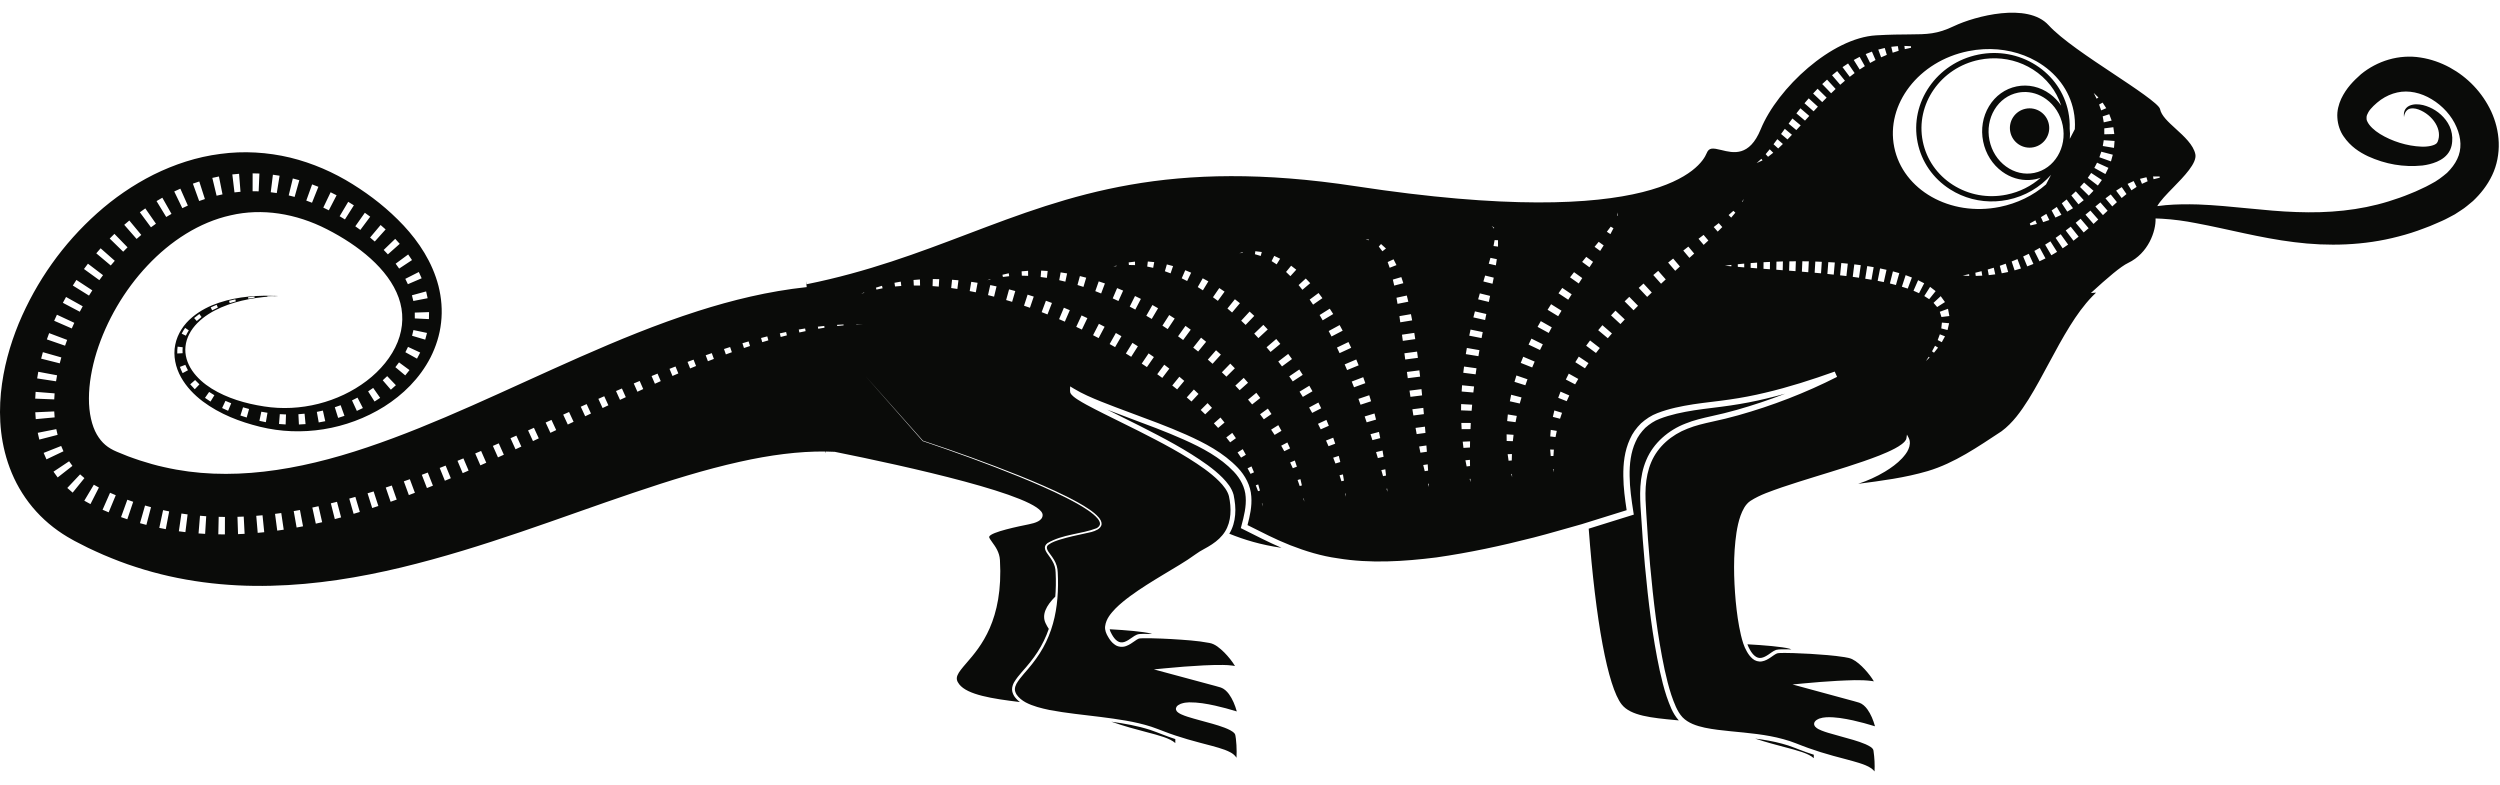<?xml version="1.0" encoding="UTF-8"?>
<!DOCTYPE svg PUBLIC "-//W3C//DTD SVG 1.1//EN" "http://www.w3.org/Graphics/SVG/1.1/DTD/svg11.dtd">
<svg version="1.1" xmlns="http://www.w3.org/2000/svg" xmlns:xlink="http://www.w3.org/1999/xlink" x="0" y="0" width="656" height="206" viewBox="0, 0, 656, 206">
  <g id="Layer_1">
    <path d="M566.712,46.631 L566.702,46.484 L566.691,46.312 C566.122,46.295 565.545,46.295 564.962,46.301 L565.025,46.667 L565.087,47.024 C565.622,46.903 566.163,46.775 566.712,46.631 M563.535,47.568 L563.386,47.045 L563.23,46.507 L561.528,46.926 L562.053,48.242 L563.535,47.568 z M560.645,49.047 L559.868,47.512 L558.276,48.255 L558.786,49.102 L559.29,49.938 L560.645,49.047 z M557.991,50.921 L557.367,50.012 L556.741,49.097 C556.245,49.397 555.76,49.715 555.271,50.03 L556.682,51.902 L556.723,51.958 C556.801,51.895 556.878,51.831 556.958,51.767 C557.302,51.489 557.65,51.212 557.991,50.921 M555.48,53.04 L555.163,52.646 L554.671,52.034 L553.855,51.023 L552.476,52.05 L553.37,53.108 L553.619,53.403 L554.261,54.164 L555.48,53.04 z M553.04,55.302 L552.09,54.206 L552.056,54.169 L551.136,53.109 L549.824,54.187 L550.817,55.317 L551.812,56.447 L553.04,55.302 z M550.582,57.602 L549.552,56.432 L548.915,55.707 L548.521,55.262 L547.225,56.327 L548.28,57.542 L549.339,58.76 L550.582,57.602 z M548.059,59.886 L547.001,58.643 L545.946,57.402 L544.66,58.456 L545.708,59.727 L546.756,60.999 L548.059,59.886 z M545.431,62.095 L544.396,60.788 L543.361,59.484 L542.047,60.48 L543.061,61.821 L544.076,63.165 L545.431,62.095 z M542.675,64.181 L541.698,62.82 L540.73,61.467 L539.394,62.419 L541.238,65.157 L542.675,64.181 z M539.774,66.092 L538.03,63.329 L536.642,64.196 L537.454,65.582 L538.277,66.983 L539.774,66.092 z M536.736,67.8 L535.986,66.416 L535.239,65.04 L533.813,65.842 L535.166,68.558 L536.736,67.8 z M533.569,69.259 L532.958,67.917 L532.355,66.595 L530.877,67.302 L531.407,68.588 L531.948,69.898 L533.569,69.259 z M530.296,70.452 L529.836,69.21 L529.38,67.984 L527.854,68.612 L528.239,69.774 L528.628,70.944 L530.296,70.452 z M534.274,58.284 L534.087,57.819 L532.613,58.643 L532.704,58.891 L532.8,59.152 L534.472,58.768 L534.274,58.284 z M537.35,56.917 L536.959,56.117 C536.48,56.391 536.012,56.689 535.539,56.983 L535.824,57.627 L536.12,58.29 C536.663,58.11 537.211,57.933 537.749,57.732 L537.35,56.917 z M536.881,48.395 L538.192,45.88 C535.343,49.115 531.412,51.502 526.804,52.434 C525.776,52.641 524.742,52.773 523.714,52.826 C519.469,53.049 515.295,51.971 511.706,49.686 C507.238,46.842 504.208,42.471 503.18,37.377 C501.057,26.872 508.201,16.532 519.104,14.328 C524.38,13.261 529.744,14.239 534.202,17.077 C538.672,19.92 541.7,24.292 542.729,29.385 C543.024,30.843 543.134,32.297 543.086,33.727 C543.19,34.643 543.197,35.549 543.114,36.433 L544.437,33.894 C544.536,32.3 544.435,30.696 544.113,29.105 C543.016,23.667 539.547,19.04 534.351,16.077 C530.24,13.734 525.44,12.65 520.517,12.908 C519.167,12.978 517.808,13.15 516.451,13.425 C503.476,16.047 494.77,27.348 497.047,38.617 C499.323,49.884 511.741,56.912 524.71,54.299 C529.342,53.364 533.53,51.312 536.881,48.395 M526.944,71.374 L526.622,70.269 L526.307,69.193 L524.748,69.746 L524.997,70.717 L525.253,71.712 L526.944,71.374 z M523.556,71.993 L523.36,71.118 L523.17,70.249 L521.571,70.722 L521.709,71.446 L521.85,72.198 L523.556,71.993 z M520.144,72.334 L520.05,71.735 L519.959,71.157 L518.33,71.565 L518.381,71.972 L518.435,72.4 L520.144,72.334 z M516.729,72.394 L516.707,72.153 L516.686,71.943 L515.028,72.309 L516.729,72.394 z M511.513,82.927 L511.155,81.027 L510.075,81.419 L509.006,81.811 L509.435,83.182 L510.467,83.055 L511.513,82.927 z M511.447,84.811 L510.493,84.731 L509.556,84.652 L509.392,86.178 L510.212,86.386 L511.04,86.598 L511.447,84.811 z M510.367,88.256 L509.686,87.983 L509.015,87.716 L508.452,89.233 L508.982,89.509 L509.523,89.79 L510.367,88.256 z M508.549,91.221 L508.15,90.972 L507.756,90.725 L506.962,92.184 L507.217,92.365 L507.479,92.553 L508.549,91.221 z M506.325,93.806 L506.21,93.715 L506.095,93.624 L505.378,94.732 L506.325,93.806 z M507.358,79.468 L508.31,80.57 L509.981,79.502 L510.36,79.261 L509.24,77.711 L508.299,78.589 L507.358,79.468 z M507.912,76.391 L506.459,75.272 L504.931,77.679 L506.214,78.508 L507.062,77.453 L507.912,76.391 z M504.909,74.333 L503.312,73.523 L502.707,74.908 L502.102,76.29 L503.553,76.938 L504.231,75.637 L504.909,74.333 z M501.683,72.818 L500.04,72.201 L499.053,75.235 L500.594,75.727 L501.136,74.276 L501.683,72.818 z M498.377,71.669 L496.703,71.207 L495.909,74.38 L497.491,74.787 L497.935,73.23 L498.377,71.669 z M495.1,14.397 L494.829,13.499 L494.555,12.589 L492.859,13.008 L493.23,14.026 L493.603,15.04 L495.1,14.397 z M495.023,70.797 L493.339,70.43 L492.695,73.695 L494.31,74.017 L494.667,72.41 L495.023,70.797 z M496.269,12.28 L496.454,13.067 L496.636,13.831 L498.207,13.327 L498.104,12.731 L497.994,12.103 L496.269,12.28 z M499.719,12.051 L499.769,12.493 L499.816,12.9 L501.459,12.54 L501.448,12.351 L501.438,12.13 C500.867,12.087 500.296,12.078 499.719,12.051 M541.015,53.344 L542.452,55.531 L543.955,54.631 L542.283,52.331 L541.015,53.344 z M521.92,27.874 C523.583,25.128 526.162,23.28 529.183,22.67 C532.204,22.056 535.301,22.761 537.898,24.646 C539.06,25.49 540.047,26.532 540.854,27.711 C539.596,23.828 537.023,20.514 533.46,18.245 C530.115,16.118 526.224,15.115 522.266,15.322 C521.305,15.372 520.342,15.494 519.378,15.689 C509.224,17.742 502.568,27.348 504.538,37.102 C505.494,41.823 508.302,45.877 512.45,48.517 C516.604,51.161 521.603,52.075 526.53,51.074 C529.987,50.375 533.039,48.799 535.483,46.64 C535.036,46.795 534.579,46.931 534.105,47.027 C533.582,47.134 533.054,47.201 532.528,47.228 C530.023,47.36 527.538,46.608 525.39,45.05 C522.814,43.179 521.036,40.365 520.381,37.124 C519.727,33.885 520.273,30.599 521.92,27.874 M540.305,55.327 L539.694,54.302 C539.238,54.596 538.793,54.912 538.346,55.227 L538.844,56.151 L539.349,57.086 C539.873,56.85 540.401,56.615 540.918,56.358 L540.305,55.327 z M541.257,32.906 C540.687,30.081 539.143,27.632 536.908,26.009 C535.077,24.681 532.965,24.042 530.843,24.153 C530.4,24.176 529.959,24.23 529.517,24.32 C526.963,24.835 524.776,26.409 523.362,28.747 C521.935,31.108 521.462,33.965 522.031,36.79 C522.604,39.616 524.147,42.064 526.38,43.687 C528.592,45.293 531.214,45.891 533.771,45.377 C539.072,44.305 542.429,38.71 541.257,32.906 M544.69,50.209 L543.519,51.299 L544.454,52.456 L545.391,53.617 L546.777,52.524 L545.731,51.364 L544.69,50.209 z M545.8,49.069 L546.945,50.203 L548.1,51.343 L549.328,50.056 L546.858,47.898 L545.8,49.069 z M547.833,46.669 L549.146,47.672 L550.477,48.687 L551.537,47.232 L550.12,46.301 L548.722,45.38 L547.833,46.669 z M549.392,24.386 L550.152,25.9 L550.382,25.746 L550.625,25.581 L549.392,24.387 L549.392,24.386 z M550.806,27.429 L551.345,28.97 L552.007,28.68 L552.674,28.388 L551.726,26.921 L551.256,27.18 L550.806,27.429 z M553.473,29.967 L552.604,30.253 L551.75,30.535 L552.024,32.106 L554.097,31.639 L553.473,29.967 z M554.541,33.381 L553.351,33.53 L552.161,33.678 L552.165,35.241 L553.468,35.207 L554.788,35.172 L554.541,33.381 z M554.714,38.801 L554.86,36.988 L553.432,36.886 L552.021,36.787 L551.772,38.313 L553.24,38.557 L554.714,38.801 z M551.76,43.365 L550.268,42.685 L549.548,44.06 L550.995,44.863 L552.454,45.674 L553.251,44.045 L551.76,43.365 z M553.917,42.352 C554.094,41.771 554.239,41.179 554.398,40.596 L552.881,40.199 L551.383,39.806 C551.211,40.293 551.025,40.772 550.872,41.261 L552.386,41.804 L553.917,42.352 z M492.142,15.749 L491.192,13.543 L489.563,14.187 L490.145,15.359 L490.717,16.518 L492.142,15.749 z M491.65,70.101 L489.959,69.819 L489.697,71.478 L489.438,73.134 L491.07,73.405 L491.36,71.755 L491.65,70.101 z M489.335,17.357 L488.657,16.145 L487.97,14.914 L486.428,15.745 L487.208,17 L487.979,18.238 L489.335,17.357 z M488.262,69.581 L486.566,69.37 L486.36,71.007 L486.157,72.645 L487.8,72.876 L488.262,69.581 z M485.374,20.163 L486.656,19.172 L485.8,17.92 L484.931,16.651 L483.477,17.617 L484.431,18.898 L485.374,20.163 z M484.862,69.182 L483.157,69.016 L482.997,70.632 L482.836,72.245 L484.497,72.434 L484.68,70.809 L484.862,69.182 z M482.874,22.244 L484.111,21.186 L483.1,19.927 L482.077,18.655 L480.728,19.751 L481.805,21.003 L482.874,22.244 z M481.666,23.343 L480.546,22.119 L479.418,20.889 L478.146,22.059 L480.488,24.48 L481.666,23.343 z M481.453,68.878 L479.747,68.78 L479.505,71.884 L481.172,72.064 L481.313,70.473 L481.453,68.878 z M479.311,25.623 L478.122,24.455 L476.935,23.286 L475.757,24.536 L478.152,26.795 L479.311,25.623 z M478.042,68.697 L476.34,68.63 L476.251,70.1 L476.163,71.568 L477.835,71.718 L477.939,70.208 L478.042,68.697 z M475.889,29.207 C476.276,28.813 476.641,28.399 477.016,27.995 L475.813,26.901 L474.61,25.806 C474.236,26.236 473.854,26.657 473.495,27.098 L474.692,28.154 L475.889,29.207 z M474.756,30.42 L473.593,29.421 L472.426,28.418 L471.37,29.752 L473.629,31.654 L474.756,30.42 z M474.637,68.578 L472.937,68.56 L472.875,69.924 L472.815,71.289 L474.489,71.433 L474.564,70.005 L474.637,68.578 z M472.505,32.898 L470.332,31.09 L469.332,32.451 L470.345,33.289 L471.356,34.128 L472.505,32.898 z M471.235,68.561 L469.536,68.573 L469.498,69.798 L469.462,71.023 L471.14,71.15 L471.187,69.856 L471.235,68.561 z M469.035,36.585 C469.436,36.186 469.817,35.772 470.205,35.362 L469.271,34.583 L468.335,33.806 C468.003,34.255 467.668,34.699 467.349,35.16 L468.19,35.872 L469.035,36.585 z M467.839,68.596 L466.142,68.656 L466.102,70.775 L467.781,70.907 L467.811,69.751 L467.839,68.596 z M465.983,38.401 L466.427,38.807 L466.597,38.96 L467.807,37.804 L467.832,37.781 L467.102,37.145 L466.371,36.511 L465.373,37.846 L465.983,38.401 z M465.298,40.082 L465.03,39.821 L464.829,39.622 L464.367,39.168 L463.309,40.45 L463.62,40.793 L463.651,40.825 L463.938,41.141 C464.397,40.801 464.843,40.439 465.298,40.082 M464.446,68.726 L462.755,68.805 L462.747,69.67 L462.74,70.536 L464.421,70.65 L464.434,69.689 L464.446,68.726 z M462.491,42.076 L462.332,41.867 L462.291,41.813 L462.183,41.671 L460.937,42.799 L460.935,42.799 L462.491,42.076 z M461.061,68.912 L459.371,69.034 L459.371,69.66 L459.373,70.284 L461.058,70.41 L461.059,69.661 L461.061,68.912 z M457.688,70.16 L457.682,69.171 L455.994,69.333 L456.002,70.022 L457.688,70.16 z M455.359,55.806 L454.838,55.321 L453.587,56.425 L454.259,57.109 L455.359,55.806 z M454.314,69.879 L454.312,69.698 L454.309,69.517 L452.625,69.725 L454.314,69.879 z M451.927,59.581 L451,58.546 L449.68,59.576 L450.729,60.777 L451.927,59.581 z M457.125,52.889 L457.254,52.967 L457.585,52.192 L457.125,52.889 z M448.274,63.11 L447.023,61.633 L445.69,62.654 L447.041,64.257 L448.274,63.11 z M444.556,66.536 L443.021,64.707 L441.691,65.749 L443.304,67.664 L444.556,66.536 z M440.812,69.927 L439.036,67.845 L437.718,68.901 L439.575,71.059 L440.812,69.927 z M437.09,73.314 L435.115,71.071 L433.822,72.17 L435.859,74.453 L437.09,73.314 z M433.425,76.753 L431.257,74.402 L429.998,75.545 L432.215,77.907 L433.425,76.753 z M429.821,80.235 L427.521,77.886 L426.302,79.078 L428.644,81.416 L429.821,80.235 z M426.338,83.819 L423.902,81.51 L422.733,82.759 L425.204,85.036 L426.338,83.819 z M422.973,87.496 L420.731,85.557 L420.468,85.328 L420.25,85.589 L419.365,86.643 L421.89,88.752 L422.973,87.496 z M419.795,91.318 L417.23,89.334 L416.206,90.717 L418.785,92.625 L419.795,91.318 z M416.822,95.284 L414.275,93.574 L413.361,95.037 L415.892,96.644 L416.822,95.284 z M414.143,99.435 L411.649,98.04 L410.876,99.588 L413.313,100.856 L414.143,99.435 z M411.788,103.768 L409.485,102.76 L408.872,104.387 L411.1,105.267 L411.788,103.768 z M409.877,108.319 L407.862,107.703 L407.469,109.389 L409.352,109.877 L409.877,108.319 z M408.501,113.064 L406.919,112.802 L406.781,114.522 L408.169,114.684 L408.501,113.064 z M407.735,117.976 L406.77,117.96 L406.91,119.667 L407.625,119.643 L407.735,117.976 z M407.691,123.914 L407.64,123.071 L407.489,123.091 L407.691,123.914 z M406.389,87.365 L406.861,86.496 L407.189,85.894 L404.308,84.262 L403.456,85.768 L405.023,86.621 L406.389,87.365 z M404.837,90.343 L401.845,88.852 L401.098,90.42 L404.093,91.841 L404.837,90.343 z M402.695,94.88 L399.696,93.608 L399.046,95.226 L402.048,96.42 L402.695,94.88 z M400.813,99.523 L397.906,98.525 L397.4,100.198 L400.251,101.096 L400.813,99.523 z M399.244,104.279 L396.528,103.581 L396.187,105.296 L398.784,105.883 L399.244,104.279 z M398.007,109.135 L395.655,108.75 L395.48,110.489 L397.683,110.778 L398.007,109.135 z M397.159,114.093 L395.332,113.974 L395.353,115.714 L396.974,115.766 L397.159,114.093 z M396.78,125.201 L396.74,124.354 L396.563,124.38 L396.78,125.201 z M395.85,120.895 L396.685,120.834 L396.735,119.138 L395.609,119.179 L395.85,120.895 z M393.077,64.708 L393.076,63.036 L392.184,63.002 L391.899,64.558 L393.077,64.708 z M392.767,68.006 L391.094,67.658 L390.648,69.203 L392.517,69.63 L392.767,68.006 z M391.956,72.857 L389.7,72.301 L389.237,73.857 L391.637,74.453 L391.956,72.857 z M390.997,77.642 L388.307,76.979 L387.861,78.546 L390.67,79.228 L390.997,77.642 z M390.01,82.395 L387.019,81.703 L386.612,83.283 L389.695,83.973 L390.01,82.395 z M389.068,87.136 L385.872,86.477 L385.562,87.942 L385.533,88.079 L388.764,88.714 L388.957,87.71 L389.068,87.136 z M388.206,91.88 L384.903,91.302 L384.627,92.922 L387.939,93.463 L388.206,91.88 z M387.43,96.634 L384.165,96.181 L383.964,97.815 L387.205,98.223 L387.43,96.634 z M386.797,101.406 L383.645,101.096 L383.54,102.735 L386.606,102.994 L386.797,101.406 z M386.292,106.188 L383.401,106.032 L383.381,107.676 L386.159,107.786 L386.292,106.188 z M385.935,110.988 L383.455,110.97 L383.53,112.615 L385.861,112.594 L385.935,110.988 z M385.872,126.486 L385.838,125.637 L385.64,125.668 L385.872,126.486 z M384.844,122.39 L385.737,122.287 L385.713,120.663 L384.525,120.778 L384.844,122.39 z M384.009,117.53 L385.721,117.426 L385.742,115.813 L383.818,115.896 L384.009,117.53 z M391.412,59.308 C391.633,59.482 391.81,59.699 391.936,59.936 L392.098,59.821 C391.903,59.602 391.667,59.425 391.412,59.308 M406.087,81.286 L408.87,82.974 L409.743,81.534 L407.008,79.82 L406.087,81.286 z M408.948,76.959 L411.504,78.65 L412.41,77.222 L409.941,75.549 L408.948,76.959 z M411.977,72.775 L414.26,74.384 L415.183,72.965 L413.026,71.418 L411.977,72.775 z M415.154,68.726 L417.068,70.129 L418.011,68.708 L416.233,67.397 L415.154,68.726 z M418.414,64.764 L419.884,65.841 L420.807,64.395 L419.497,63.453 L418.414,64.764 z M421.637,60.813 L422.571,61.432 L423.373,59.897 L422.657,59.468 L421.637,60.813 z M424.339,56.564 L424.512,56.602 L424.499,55.749 L424.339,56.564 z M374.961,127.771 L374.922,126.924 L374.728,126.955 L374.961,127.771 z M373.849,123.633 L374.734,123.498 L374.634,121.844 L373.455,122.02 L373.849,123.633 z M372.718,118.784 L374.417,118.541 L374.289,116.895 L372.384,117.16 L372.718,118.784 z M371.735,113.91 L374.045,113.6 L373.903,111.956 L371.443,112.28 L371.735,113.91 z M370.869,109.022 L373.628,108.669 L373.478,107.028 L370.604,107.391 L370.869,109.022 z M370.103,104.13 L373.158,103.749 L372.999,102.111 L369.854,102.502 L370.103,104.13 z M369.397,99.233 L372.639,98.827 L372.447,97.184 L369.176,97.598 L369.397,99.233 z M368.728,94.333 L372.056,93.9 L371.838,92.259 L368.515,92.703 L368.728,94.333 z M368.099,89.444 L371.359,88.984 L371.347,88.906 L371.108,87.347 L367.879,87.822 L368.057,89.128 L368.099,89.444 z M367.432,84.573 L370.55,84.069 L370.232,82.433 L367.208,82.953 L367.432,84.573 z M366.708,79.729 L369.542,79.17 L369.147,77.547 L366.439,78.127 L366.708,79.729 z M365.841,74.937 L368.232,74.313 L367.711,72.711 L365.483,73.365 L365.841,74.937 z M364.652,70.262 L366.435,69.562 L365.667,68.039 L364.122,68.763 L364.652,70.262 z M364.051,129.057 L363.997,128.212 L363.826,128.241 L364.051,129.057 z M363.694,124.789 L363.512,123.145 L362.458,123.359 L362.912,124.939 L363.694,124.789 z M363.05,119.863 L362.785,118.225 L361.077,118.626 L361.548,120.199 L363.05,119.863 z M360.121,115.491 L362.173,114.964 L361.841,113.337 L359.618,113.932 L360.121,115.491 z M358.613,110.821 L361.076,110.105 L360.668,108.496 L358.088,109.275 L358.613,110.821 z M357.006,106.199 L359.774,105.292 L359.288,103.705 L356.454,104.667 L357.006,106.199 z M355.298,101.626 L358.258,100.543 L357.712,98.973 L354.695,100.12 L355.298,101.626 z M353.477,97.106 L356.511,95.862 L355.883,94.324 L352.842,95.62 L353.477,97.106 z M353.141,130.343 L353.069,129.498 L352.927,129.525 L353.141,130.343 z M352.656,126.122 L352.384,124.483 L351.489,124.71 L351.988,126.275 L352.656,126.122 z M351.697,121.236 L351.293,119.623 L349.834,120.098 L350.415,121.623 L351.697,121.236 z M348.603,117.084 L350.358,116.429 L349.834,114.849 L347.949,115.595 L348.603,117.084 z M346.558,112.661 L348.685,111.72 L348.047,110.18 L345.838,111.207 L346.558,112.661 z M344.316,108.345 L346.682,107.134 L345.952,105.622 L343.512,106.93 L344.316,108.345 z M342.23,131.628 L342.146,130.789 L342.024,130.812 L342.23,131.628 z M341.86,104.148 L344.393,102.668 L343.565,101.215 L341.003,102.773 L341.86,104.148 z M341.614,127.378 L341.235,125.724 L340.491,125.952 L341.04,127.532 L341.614,127.378 z M340.304,122.451 L339.759,120.836 L338.531,121.349 L339.233,122.86 L340.304,122.451 z M338.518,117.655 L337.806,116.102 L336.187,116.949 L336.995,118.398 L338.518,117.655 z M334.458,114.118 L336.259,113.052 L335.428,111.557 L333.541,112.737 L334.458,114.118 z M331.631,110.028 L333.637,108.641 L332.688,107.217 L330.636,108.705 L331.631,110.028 z M331.32,132.913 L331.224,132.08 L331.12,132.101 L331.32,132.913 z M330.608,128.734 L330.16,127.116 L329.519,127.341 L330.108,128.886 L330.608,128.734 z M329.045,123.935 L328.392,122.378 L327.365,122.891 L328.143,124.343 L329.045,123.935 z M326.913,119.338 L326.097,117.857 L324.734,118.72 L325.657,120.08 L326.913,119.338 z M324.303,114.985 L323.343,113.591 L321.774,114.784 L322.794,116.07 L324.303,114.985 z M321.316,110.878 L320.255,109.56 L318.524,111.084 L319.636,112.291 L321.316,110.878 z M318.178,95.458 L320.357,93.051 L319.647,92.412 L319.086,91.907 L316.935,94.365 L318.178,95.458 z M318.023,107.014 L316.869,105.778 L315.065,107.579 L316.242,108.723 L318.023,107.014 z M314.49,103.372 L313.269,102.203 L311.405,104.282 L312.645,105.358 L314.49,103.372 z M312.454,86.513 L311.069,85.51 L309.12,88.245 L310.458,89.218 L312.454,86.513 z M310.751,99.945 L309.462,98.852 L307.6,101.151 L308.883,102.176 L310.751,99.945 z M306.835,96.727 L305.498,95.696 L303.655,98.196 L304.985,99.161 L306.835,96.727 z M302.78,93.692 L302.603,93.569 L301.394,92.727 L300.743,93.696 L299.588,95.409 L300.953,96.324 L302.78,93.692 z M299.371,78.429 L297.828,77.674 L296.441,80.458 L297.905,81.238 L299.371,78.429 z M298.578,90.866 L297.15,89.965 L295.43,92.761 L296.828,93.625 L298.578,90.866 z M294.71,76.257 L293.131,75.596 L291.977,78.297 L293.479,78.989 L294.71,76.257 z M294.263,88.219 L292.803,87.376 L291.169,90.279 L292.6,91.087 L294.263,88.219 z M289.931,74.376 L288.308,73.835 L287.406,76.397 L288.939,77.006 L289.931,74.376 z M289.85,85.745 L288.354,84.967 L286.82,87.956 L288.276,88.717 L289.85,85.745 z M285.327,83.48 L283.8,82.765 L282.402,85.767 L283.884,86.478 L285.327,83.48 z M282.73,74.786 L284.296,75.284 L285.019,72.864 L283.366,72.442 L282.73,74.786 z M292.151,69.981 L292.976,69.823 L292.939,69.682 L292.151,69.981 z M296.161,68.855 L296.223,69.534 L297.838,69.566 L297.824,68.65 L296.161,68.855 z M300.79,82.855 L302.215,83.692 L303.878,80.886 L302.394,80.035 L300.79,82.855 z M301.031,69.944 L302.595,70.277 L302.865,68.774 L301.188,68.621 L301.031,69.944 z M305.023,85.444 L306.404,86.355 L308.239,83.587 L306.801,82.662 L305.023,85.444 z M305.662,71.175 L307.161,71.729 L307.813,69.819 L306.183,69.384 L305.662,71.175 z M310.082,73.028 L311.506,73.742 L312.559,71.554 L311.01,70.905 L310.082,73.028 z M313.099,91.212 L314.396,92.242 L316.487,89.684 L315.16,88.604 L313.099,91.212 z M314.289,75.326 L315.64,76.183 L317.072,73.828 L315.595,73.023 L314.289,75.326 z M318.281,77.995 L319.57,78.948 L321.329,76.528 L319.938,75.584 L318.281,77.995 z M322.829,95.416 L320.617,97.696 L321.814,98.837 L324.026,96.639 L322.829,95.416 z M322.079,80.952 L323.298,81.999 L325.354,79.56 L324.037,78.518 L322.079,80.952 z M325.238,66.422 L326.075,66.374 L326.053,66.203 L325.238,66.422 z M326.354,99.148 L324.148,101.188 L325.282,102.393 L327.481,100.433 L326.354,99.148 z M327.896,81.754 L325.688,84.151 L326.85,85.257 L329.12,82.89 L327.896,81.754 z M329.289,66.706 L330.814,67.161 L331.091,66.127 L329.4,65.922 L329.289,66.706 z M329.66,103.072 L327.484,104.866 L328.561,106.122 L330.698,104.432 L329.66,103.072 z M331.503,85.24 L329.107,87.543 L330.203,88.721 L332.659,86.449 L331.503,85.24 z M333.668,68.511 L334.992,69.371 L335.905,67.883 L334.357,67.141 L333.668,68.511 z M335.956,90.235 L334.887,88.947 L332.345,91.127 L332.687,91.529 L333.391,92.353 L335.956,90.235 z M337.46,71.357 L338.598,72.461 L340.141,70.768 L338.792,69.724 L337.46,71.357 z M339.02,94.21 L338.022,92.868 L335.417,94.864 L336.396,96.148 L339.02,94.21 z M338.293,98.762 L339.222,100.083 L341.838,98.362 L340.934,96.954 L338.293,98.762 z M340.751,74.805 L341.754,76.043 L343.802,74.306 L342.636,73.081 L340.751,74.805 z M345.985,76.885 L343.653,78.617 L344.557,79.941 L347.003,78.23 L345.985,76.885 z M348.928,80.994 L346.267,82.665 L347.071,84.055 L349.836,82.401 L348.928,80.994 z M351.521,85.297 L348.645,86.865 L349.392,88.295 L352.319,86.768 L351.521,85.297 z M353.002,90.15 L350.816,91.2 L351.503,92.665 L354.554,91.26 L353.998,90.082 L353.841,89.747 L353.002,90.15 z M358.324,62.866 L359.143,63.035 L359.174,62.839 L358.324,62.866 z M361.791,64.7 C362.108,65.124 362.422,65.537 362.742,65.935 L363.677,65.206 C363.249,64.8 362.813,64.409 362.381,64.03 L361.791,64.7 z M280.718,81.396 L279.164,80.742 L277.903,83.751 L279.411,84.404 L280.718,81.396 z M276.03,79.495 L274.447,78.914 L273.333,81.907 L274.862,82.507 L276.03,79.495 z M273.069,72.69 L274.703,72.911 L274.908,71.104 L273.199,71.007 L273.069,72.69 z M271.254,77.827 L269.646,77.316 L268.704,80.216 L270.255,80.757 L271.254,77.827 z M268.127,72.336 L269.776,72.384 L269.771,71.061 L268.072,71.197 L268.127,72.336 z M277.944,73.523 L279.549,73.907 L280.009,71.74 L278.315,71.474 L277.944,73.523 z M266.409,76.37 L264.779,75.931 L264.007,78.73 L265.581,79.202 L266.409,76.37 z M263.16,72.675 L264.811,72.475 L264.697,71.708 L263.041,72.095 L263.16,72.675 z M261.496,75.147 L259.843,74.804 L259.254,77.439 L260.844,77.848 L261.496,75.147 z M259.064,73.539 L259.876,73.316 L259.837,73.199 L259.064,73.539 z M256.519,74.206 L254.854,73.953 L254.45,76.377 L256.055,76.702 L256.519,74.206 z M251.5,73.543 L249.819,73.407 L249.592,75.579 L251.214,75.822 L251.5,73.543 z M246.448,73.245 L244.766,73.226 L244.705,75.075 L246.336,75.204 L246.448,73.245 z M241.425,74.933 L241.39,73.328 L239.708,73.467 L239.782,74.914 L241.425,74.933 z M236.497,75.035 L236.365,73.902 L234.709,74.203 L234.859,75.177 L236.497,75.035 z M231.593,75.65 L231.438,74.992 L229.84,75.484 L229.98,75.984 L231.593,75.65 z M226.772,76.833 L226.734,76.735 L225.979,77.096 L226.772,76.833 z M226.396,85.074 L224.711,85.058 L224.713,85.137 L226.396,85.074 z M221.356,85.375 L221.339,85.14 L219.654,85.235 L219.682,85.548 L221.356,85.375 z M216.351,85.995 L216.29,85.525 L214.611,85.718 L214.692,86.264 L216.351,85.995 z M211.391,86.89 L211.263,86.191 L209.595,86.468 L209.75,87.244 L211.391,86.89 z M206.479,88.003 L206.277,87.12 L204.625,87.48 L204.854,88.418 L206.479,88.003 z M201.619,89.312 L201.336,88.264 L199.699,88.688 L200.01,89.786 L201.619,89.312 z M196.808,90.793 L196.438,89.588 L194.815,90.065 L195.214,91.322 L196.808,90.793 z M192.043,92.423 L191.583,91.062 L189.975,91.583 L190.465,92.995 L192.043,92.423 z M187.322,94.179 L186.769,92.664 L185.174,93.221 L185.76,94.787 L187.322,94.179 z M182.644,96.038 L181.996,94.37 L180.411,94.961 L181.091,96.679 L182.644,96.038 z M177.997,97.988 L177.253,96.166 L175.68,96.783 L176.455,98.654 L177.997,97.988 z M173.379,100.008 L172.541,98.036 L170.976,98.673 L171.845,100.696 L173.379,100.008 z M168.785,102.088 L167.854,99.965 L166.297,100.618 L167.259,102.793 L168.785,102.088 z M164.211,104.214 L163.189,101.937 L161.64,102.608 L162.687,104.926 L164.211,104.214 z M159.638,106.351 L158.552,103.971 L157.011,104.656 L158.115,107.067 L159.638,106.351 z M155.072,108.505 L153.932,106.032 L152.394,106.722 L153.551,109.228 L155.072,108.505 z M150.51,110.675 L149.319,108.107 L147.783,108.798 L148.989,111.399 L150.51,110.675 z M145.947,112.85 L144.711,110.182 L143.175,110.874 L144.425,113.575 L145.947,112.85 z M141.378,115.021 L140.104,112.253 L138.567,112.94 L139.854,115.743 L141.378,115.021 z M136.8,117.178 L135.492,114.307 L133.954,114.987 L135.271,117.893 L136.8,117.178 z M132.208,119.314 L130.873,116.335 L129.331,117.005 L130.672,120.019 L132.208,119.314 z M127.595,121.417 L126.243,118.33 L124.696,118.985 L126.053,122.109 L127.595,121.417 z M122.96,123.479 L121.598,120.278 L120.046,120.916 L121.409,124.155 L122.96,123.479 z M118.297,125.489 L116.935,122.171 L115.375,122.788 L116.735,126.145 L118.297,125.489 z M113.601,127.434 L112.25,123.997 L110.684,124.588 L112.028,128.068 L113.601,127.434 z M108.87,129.307 L107.541,125.744 L105.966,126.306 L107.284,129.911 L108.87,129.307 z M104.098,131.089 L102.806,127.4 L101.222,127.929 L102.498,131.663 L104.098,131.089 z M99.282,132.772 L98.042,128.951 L96.448,129.441 L97.666,133.307 L99.282,132.772 z M94.419,134.336 L93.249,130.38 L91.645,130.828 L92.786,134.829 L94.419,134.336 z M89.505,135.766 L88.426,131.674 L86.813,132.073 L87.856,136.21 L89.505,135.766 z M84.537,137.027 L83.578,132.831 L81.956,133.182 L82.868,137.407 L84.537,137.027 z M79.516,138.105 L78.704,133.823 L77.073,134.111 L77.831,138.422 L79.516,138.105 z M74.447,138.989 L73.805,134.622 L72.167,134.84 L72.748,139.236 L74.447,138.989 z M69.335,139.653 L68.886,135.205 L67.242,135.349 L67.622,139.821 L69.335,139.653 z M64.186,140.074 L63.955,135.553 L62.311,135.613 L62.463,140.156 L64.186,140.074 z M59.026,135.645 L57.385,135.614 L57.283,140.212 L59.011,140.226 L59.026,135.645 z M54.111,135.459 L52.479,135.332 L52.098,139.972 L53.826,140.086 L54.111,135.459 z M49.228,134.978 L47.609,134.751 L46.929,139.411 L48.649,139.633 L49.228,134.978 z M44.392,134.19 L42.795,133.857 L41.796,138.517 L43.501,138.853 L44.392,134.19 z M39.626,133.084 L38.058,132.646 L36.732,137.281 L38.411,137.732 L39.626,133.084 z M34.95,131.667 L33.412,131.127 L31.762,135.689 L33.406,136.259 L34.95,131.667 z M30.376,129.944 L28.877,129.301 L26.915,133.757 L28.516,134.437 L30.376,129.944 z M25.953,127.925 L24.622,127.187 L22.119,131.385 L23.739,132.275 L25.953,127.925 z M22.149,125.458 L21.021,124.469 L17.657,128.04 L19.066,129.267 L22.149,125.458 z M15.133,125.282 L19.008,122.252 L18.133,121.036 L14.036,123.769 L15.133,125.282 z M12.194,120.535 L16.653,118.412 L16.051,117.018 L11.454,118.839 L12.194,120.535 z M15.113,114.107 L14.773,112.601 L9.905,113.568 L10.314,115.346 L15.113,114.107 z M14.337,109.522 L14.231,107.956 L9.255,108.183 L9.382,109.981 L14.337,109.522 z M9.241,104.602 L14.232,104.802 L14.331,103.219 L9.345,102.824 L9.241,104.602 z M9.75,99.297 L14.707,100.053 L14.977,98.477 L10.043,97.553 L9.75,99.297 z M10.795,94.108 L15.675,95.34 L16.095,93.788 L11.249,92.41 L10.795,94.108 z M12.298,89.059 L17.072,90.71 L17.62,89.191 L12.893,87.411 L12.298,89.059 z M14.215,84.172 L18.833,86.187 L19.497,84.707 L14.938,82.581 L14.215,84.172 z M16.496,79.457 L20.935,81.797 L21.707,80.369 L17.331,77.925 L16.496,79.457 z M19.108,74.924 L23.354,77.565 L24.226,76.193 L20.05,73.456 L19.108,74.924 z M22.035,70.588 L26.067,73.512 L27.034,72.206 L23.078,69.191 L22.035,70.588 z M25.263,66.472 L29.061,69.664 L30.118,68.431 L26.404,65.152 L25.263,66.472 z M28.786,62.596 L32.322,66.049 L33.468,64.901 L30.025,61.364 L28.786,62.596 z M32.599,58.995 L35.843,62.698 L37.072,61.644 L33.933,57.86 L32.599,58.995 z M36.698,55.703 L39.612,59.646 L40.921,58.703 L38.126,54.682 L36.698,55.703 z M41.076,52.767 L43.617,56.939 L45.001,56.121 L42.595,51.877 L41.076,52.767 z M45.72,50.243 L47.839,54.623 L49.291,53.946 L47.325,49.503 L45.72,50.243 z M50.611,48.189 L52.258,52.748 L53.767,52.23 L52.289,47.622 L50.611,48.189 z M55.712,46.68 L56.833,51.354 L58.385,51.004 L57.449,46.309 L55.712,46.68 z M60.963,45.769 L61.524,50.485 L63.106,50.32 L62.735,45.603 L60.963,45.769 z M66.282,50.179 L67.873,50.204 L68.069,45.536 L66.291,45.488 L66.282,50.179 z M71.046,50.446 L72.625,50.661 L73.364,46.106 L71.609,45.846 L71.046,50.446 z M75.758,51.275 L77.308,51.671 L78.544,47.285 L76.836,46.828 L75.758,51.275 z M80.367,52.634 L81.872,53.197 L83.544,49.019 L81.901,48.383 L80.367,52.634 z M84.83,54.475 L86.281,55.186 L88.321,51.241 L86.756,50.45 L84.83,54.475 z M89.122,56.742 L90.511,57.582 L92.855,53.877 L91.37,52.956 L89.122,56.742 z M93.23,59.38 L94.553,60.328 L97.14,56.859 L95.736,55.829 L93.23,59.38 z M99.871,59.043 L97.111,62.327 L98.337,63.378 L101.189,60.201 L99.871,59.043 z M103.703,62.672 L100.68,65.584 L101.781,66.745 L104.891,63.983 L103.703,62.672 z M103.815,69.193 L104.736,70.478 L108.114,68.245 L107.105,66.769 L103.815,69.193 z M109.895,71.374 L106.351,73.169 L107.029,74.574 L110.645,73.02 L109.895,71.374 z M111.814,76.468 L108.088,77.484 L108.456,78.978 L112.21,78.252 L111.814,76.468 z M112.585,81.899 L108.837,82.022 L108.844,83.555 L112.552,83.734 L112.585,81.899 z M112.045,87.361 L108.486,86.606 L108.126,88.107 L111.579,89.125 L112.045,87.361 z M110.258,92.508 L107.062,91.022 L106.371,92.423 L109.423,94.11 L110.258,92.508 z M107.452,97.113 L104.703,95.089 L103.743,96.346 L106.336,98.505 L107.452,97.113 z M103.883,101.078 L101.599,98.697 L100.428,99.786 L102.561,102.257 L103.883,101.078 z M99.756,104.396 L97.921,101.788 L96.594,102.7 L98.284,105.359 L99.756,104.396 z M95.221,107.072 L93.812,104.337 L92.366,105.064 L93.639,107.823 L95.221,107.072 z M90.388,109.115 L89.383,106.327 L87.853,106.862 L88.728,109.655 L90.388,109.115 z M85.347,110.523 L84.725,107.739 L83.136,108.079 L83.634,110.848 L85.347,110.523 z M80.175,111.283 L79.921,108.555 L78.3,108.69 L78.436,111.388 L80.175,111.283 z M75.047,108.751 L73.421,108.675 L73.214,111.256 L74.952,111.376 L75.047,108.751 z M70.186,108.312 L68.57,108.034 L68.069,110.427 L69.764,110.784 L70.186,108.312 z M65.357,107.316 L63.774,106.875 L63.087,109.031 L64.733,109.554 L65.357,107.316 z M60.67,105.814 L59.16,105.185 L58.279,107.068 L59.855,107.793 L60.67,105.814 z M56.254,103.705 L54.876,102.843 L53.791,104.398 L55.238,105.376 L56.254,103.705 z M52.331,100.857 L51.198,99.719 L49.909,100.847 L51.108,102.14 L52.331,100.857 z M49.318,97.153 C49.058,96.693 48.828,96.218 48.631,95.731 L47.203,96.273 C47.405,96.834 47.647,97.381 47.921,97.91 L49.318,97.153 z M46.515,92.753 L47.919,92.683 C47.881,92.164 47.889,91.639 47.941,91.118 L46.606,90.957 C46.525,91.552 46.494,92.154 46.515,92.753 M47.671,87.556 L48.773,88.085 C48.993,87.604 49.251,87.136 49.543,86.688 L48.581,86.037 C48.243,86.519 47.937,87.026 47.671,87.556 M50.939,83.456 L51.631,84.231 L52.883,83.181 L52.308,82.392 L50.939,83.456 z M55.285,80.664 L55.668,81.429 L57.161,80.71 L56.856,79.98 L55.285,80.664 z M60.1,78.932 L60.274,79.539 L61.879,79.076 L61.753,78.542 L60.1,78.932 z M65.098,77.992 L65.154,78.371 L66.814,78.119 L66.78,77.82 L65.098,77.992 z M70.154,77.65 L70.16,77.787 L71.842,77.701 L71.841,77.646 L70.154,77.65 z M653.943,45.975 C652.691,48.629 650.894,50.87 648.919,52.74 C647.885,53.567 646.882,54.513 645.786,55.172 L644.16,56.235 L642.492,57.12 C641.353,57.746 640.306,58.17 639.24,58.634 C638.185,59.111 637.11,59.547 636.012,59.936 C633.848,60.773 631.62,61.478 629.365,62.052 C620.34,64.446 610.876,64.678 601.968,63.537 C593.023,62.438 584.591,60.105 576.253,58.558 C573.278,57.969 570.301,57.566 567.311,57.393 C566.748,57.36 566.185,57.335 565.62,57.319 C565.743,60.645 563.73,66.467 558.413,68.999 C556.496,69.911 553.072,72.827 548.653,76.88 L550.005,76.787 C549.678,77.095 549.355,77.415 549.036,77.745 C546.779,80.076 544.896,82.747 543.18,85.491 C541.223,88.628 539.468,91.884 537.718,95.138 C535.965,98.39 534.237,101.659 532.287,104.793 C530.328,107.898 528.16,110.979 525.202,113.168 C519.063,117.199 512.899,121.513 505.81,123.619 C499.879,125.361 493.722,126.159 487.58,126.955 C490.035,126.15 492.403,125.089 494.619,123.752 C496.237,122.77 497.796,121.655 499.112,120.256 C499.745,119.537 500.394,118.799 500.771,117.871 C501.165,116.982 501.34,115.856 500.833,114.887 L500.388,114.034 L500.245,114.997 C500.16,115.576 499.596,116.107 499.044,116.533 C498.484,116.979 497.841,117.343 497.197,117.693 C495.896,118.384 494.527,118.966 493.149,119.52 C490.381,120.605 487.555,121.555 484.714,122.466 C479.032,124.293 473.291,125.942 467.615,127.857 C464.793,128.868 461.931,129.755 459.297,131.443 C457.922,132.385 457.244,133.915 456.713,135.323 C456.201,136.77 455.89,138.26 455.651,139.751 C454.766,145.732 454.925,151.768 455.447,157.74 C455.738,160.726 456.13,163.707 456.82,166.652 C457.173,168.109 457.585,169.622 458.383,170.974 C458.761,171.653 459.237,172.308 459.876,172.851 C460.498,173.413 461.471,173.705 462.329,173.547 C464.031,173.258 465.209,171.894 466.312,171.445 C466.851,171.31 467.698,171.351 468.403,171.333 L470.631,171.373 C473.604,171.468 476.583,171.641 479.545,171.901 C481.023,172.038 482.506,172.189 483.956,172.425 C484.682,172.551 485.396,172.668 485.985,172.95 C486.601,173.248 487.188,173.658 487.738,174.122 C488.841,175.049 489.829,176.147 490.709,177.307 C491.068,177.788 491.418,178.288 491.705,178.792 C491.537,178.743 491.396,178.742 491.234,178.702 C488.126,178.29 485.17,178.527 482.165,178.647 C479.173,178.814 476.193,179.048 473.208,179.332 L470.35,179.603 L484.961,183.573 C485.928,183.846 486.979,184.096 487.876,184.389 C488.7,184.678 489.407,185.328 489.974,186.091 C490.919,187.393 491.556,188.977 491.999,190.577 C490.089,189.988 488.168,189.459 486.215,189.024 C483.933,188.548 481.63,188.101 479.198,188.211 C478.591,188.24 477.965,188.354 477.335,188.567 C477.02,188.754 476.711,188.839 476.404,189.14 C476.262,189.259 476.083,189.514 476.033,189.815 C475.982,190.169 476.127,190.447 476.27,190.641 C476.857,191.278 477.418,191.44 477.979,191.695 C478.54,191.922 479.1,192.105 479.66,192.279 C481.895,192.964 484.137,193.501 486.33,194.163 C487.423,194.496 488.511,194.845 489.529,195.288 C490.509,195.752 491.604,196.262 491.616,197.087 C491.873,198.811 491.965,200.658 491.878,202.422 C491.644,202.12 491.362,201.864 491.086,201.653 C490.017,200.9 488.877,200.551 487.761,200.177 C485.517,199.485 483.274,198.957 481.06,198.339 C478.841,197.729 476.649,197.055 474.494,196.278 C472.36,195.533 470.222,194.531 467.926,193.952 C463.39,192.698 458.72,192.34 454.141,191.883 C451.851,191.651 449.564,191.413 447.354,190.948 C445.168,190.479 442.969,189.74 441.508,188.228 C440.073,186.695 439.291,184.467 438.551,182.348 C437.841,180.188 437.292,177.958 436.8,175.719 C434.888,166.734 433.842,157.549 432.994,148.374 C432.592,143.782 432.237,139.184 431.977,134.58 C431.836,132.272 431.68,129.994 431.834,127.747 C431.989,125.506 432.421,123.287 433.294,121.249 C435.032,117.153 438.632,114.093 442.808,112.482 C444.905,111.635 447.072,111.144 449.343,110.636 C451.617,110.157 453.875,109.599 456.111,108.973 C465.062,106.458 473.733,103.111 482.048,98.892 L481.432,97.502 C475.435,99.642 469.37,101.599 463.191,103.047 C460.106,103.79 456.993,104.384 453.852,104.834 C450.713,105.302 447.542,105.597 444.349,106.078 C441.145,106.589 438.001,107.2 434.879,108.407 C433.303,108.991 431.869,109.962 430.596,111.09 C429.396,112.294 428.348,113.682 427.688,115.238 C426.271,118.324 425.913,121.694 425.96,124.943 C425.985,127.965 426.388,130.944 426.834,133.87 L415.028,137.549 C410.83,138.708 406.656,139.965 402.438,141.044 C394.005,143.209 385.489,145.044 376.888,146.271 C368.294,147.343 359.538,147.908 351.017,146.496 C346.737,145.914 342.599,144.636 338.584,143.075 C334.752,141.566 331.074,139.656 327.344,137.786 C327.967,135.389 328.546,132.893 328.341,130.269 C328.176,127.415 326.708,124.741 324.819,122.762 C320.995,118.754 316.099,116.225 311.235,114.049 C306.342,111.872 301.328,110.06 296.348,108.203 C293.855,107.28 291.37,106.348 288.914,105.365 C286.467,104.376 284.021,103.336 281.825,102.005 L280.803,101.388 L280.778,102.502 C280.763,103.174 281.048,103.365 281.202,103.592 C281.385,103.802 281.565,103.959 281.746,104.108 C282.108,104.405 282.473,104.65 282.841,104.887 C283.576,105.358 284.319,105.78 285.068,106.191 C286.564,107.008 288.076,107.773 289.588,108.532 L298.661,113.034 C304.663,116.081 310.681,119.183 316.106,123.08 C317.447,124.066 318.746,125.111 319.897,126.273 C321.033,127.426 322.09,128.74 322.469,130.177 C323.151,133.304 323.137,136.8 321.438,139.495 C320.598,140.837 319.39,141.927 318.033,142.825 C316.69,143.758 315.134,144.379 313.673,145.474 C311.016,147.42 308.039,149.075 305.162,150.834 C302.268,152.583 299.375,154.357 296.62,156.375 C295.247,157.389 293.905,158.463 292.677,159.696 C291.505,160.945 290.242,162.345 289.985,164.336 C289.85,165.335 290.311,166.366 290.742,167.068 C291.182,167.835 291.709,168.614 292.546,169.175 C293.356,169.774 294.567,169.881 295.469,169.53 C296.384,169.205 297.104,168.66 297.792,168.185 C298.129,167.945 298.474,167.713 298.747,167.604 C298.964,167.5 299.413,167.508 299.812,167.485 C300.635,167.464 301.475,167.471 302.313,167.489 C303.992,167.525 305.675,167.594 307.355,167.689 C310.697,167.906 314.112,168.087 317.333,168.705 C318.839,168.961 320.108,170.09 321.271,171.224 C322.321,172.296 323.312,173.505 324.066,174.768 L323.502,174.664 C322.612,174.531 321.759,174.507 320.901,174.486 C319.192,174.463 317.496,174.523 315.803,174.601 C312.417,174.773 309.046,175.038 305.674,175.366 L302.777,175.646 L305.588,176.404 L317.431,179.596 C318.399,179.869 319.448,180.115 320.35,180.407 C321.18,180.697 321.892,181.347 322.462,182.114 C323.428,183.441 324.084,185.052 324.534,186.681 C322.653,186.103 320.765,185.585 318.845,185.157 C316.631,184.67 314.382,184.272 312.044,184.293 C311.454,184.34 310.865,184.355 310.259,184.546 C309.957,184.597 309.657,184.747 309.362,184.92 C309.086,185.073 308.731,185.268 308.573,185.832 C308.523,186.155 308.634,186.408 308.768,186.607 C308.898,186.755 309.043,186.91 309.178,186.994 C309.455,187.203 309.725,187.332 309.997,187.459 C310.541,187.707 311.084,187.9 311.628,188.076 C313.803,188.774 315.989,189.288 318.138,189.913 C319.212,190.221 320.279,190.549 321.308,190.939 C322.3,191.333 323.404,191.798 323.963,192.481 C324.177,192.709 324.22,193.336 324.3,193.868 C324.365,194.413 324.411,194.964 324.442,195.517 C324.502,196.622 324.517,197.739 324.459,198.837 C324.459,198.843 324.458,198.849 324.458,198.857 C324.441,198.824 324.426,198.788 324.409,198.759 C323.624,197.621 322.451,197.186 321.397,196.757 C319.229,195.976 317.036,195.48 314.868,194.892 C312.699,194.316 310.543,193.71 308.423,192.996 C306.281,192.306 304.27,191.426 302.082,190.684 C297.733,189.288 293.23,188.704 288.768,188.123 C284.3,187.562 279.819,187.14 275.428,186.31 C273.256,185.849 271.063,185.323 269.138,184.308 C268.19,183.784 267.342,183.119 266.756,182.255 C266.499,181.817 266.3,181.348 266.304,180.865 C266.307,180.381 266.472,179.897 266.71,179.43 C267.783,177.584 269.49,175.998 270.853,174.203 C272.261,172.425 273.518,170.507 274.492,168.449 C276.479,164.341 277.385,159.793 277.573,155.28 C277.647,154.15 277.62,153.017 277.614,151.887 C277.528,150.769 277.644,149.62 277.28,148.468 C276.945,147.331 276.269,146.358 275.602,145.459 C274.943,144.593 274.176,143.531 275.18,142.899 C276.014,142.273 277.111,141.917 278.163,141.58 C279.227,141.247 280.316,140.977 281.406,140.712 L284.693,139.981 C285.779,139.75 286.936,139.561 287.971,138.975 C288.469,138.691 289.002,138.211 289.059,137.524 C289.078,136.854 288.726,136.312 288.376,135.858 C287.625,134.963 286.712,134.269 285.78,133.627 C283.905,132.352 281.908,131.295 279.898,130.281 C275.86,128.276 271.714,126.515 267.541,124.832 C259.188,121.491 250.717,118.462 242.182,115.63 L227.11,98.69 L227.118,98.699 L242.098,115.727 L242.109,115.74 L242.125,115.746 C250.646,118.624 259.105,121.702 267.436,125.089 C271.595,126.794 275.727,128.578 279.739,130.596 C281.735,131.618 283.719,132.682 285.558,133.951 C286.473,134.584 287.362,135.277 288.055,136.114 C288.382,136.533 288.661,137.02 288.64,137.497 C288.6,137.968 288.211,138.346 287.754,138.605 C283.694,140.176 278.914,140.135 274.862,142.506 C274.623,142.695 274.396,142.939 274.26,143.261 C274.134,143.596 274.171,143.961 274.273,144.261 C274.496,144.855 274.854,145.308 275.178,145.767 C275.841,146.67 276.463,147.586 276.761,148.623 C277.084,149.635 276.977,150.785 277.053,151.899 C277.052,153.017 277.073,154.137 276.994,155.251 C276.974,155.683 276.94,156.115 276.906,156.545 C274.501,158.942 273.303,161.311 274.365,163.54 C274.633,164.103 274.913,164.59 275.203,165.02 C274.833,166.092 274.401,167.143 273.901,168.163 C272.939,170.168 271.703,172.032 270.311,173.77 C268.954,175.549 267.28,177.042 266.063,179.088 C265.79,179.619 265.57,180.218 265.563,180.868 C265.557,181.522 265.813,182.127 266.118,182.65 C266.528,183.267 267.053,183.779 267.625,184.22 C260.375,183.338 253.867,182.33 251.702,179.558 C250.377,177.864 251.168,176.786 253.649,173.92 C257.257,169.753 263.297,162.781 262.387,146.965 C262.268,144.909 261.183,143.416 260.389,142.329 C259.96,141.74 259.473,141.071 259.57,140.819 C260.053,139.581 267.503,138.076 269.952,137.58 C271.647,137.239 273.591,136.65 273.588,135.142 C273.58,130.156 237.145,122.202 219.049,118.559 C218.267,118.519 217.476,118.492 216.675,118.482 L216.587,118.924 L216.585,118.924 L216.535,118.477 C209.605,118.404 201.994,119.4 194.092,121.175 C185.077,123.176 175.711,126.09 166.144,129.327 C146.974,135.785 127.038,143.666 105.25,148.918 C94.367,151.521 82.95,153.426 71.134,153.705 C59.355,154.009 47.136,152.554 35.635,148.783 C32.753,147.877 29.94,146.772 27.173,145.6 C25.787,145.019 24.44,144.356 23.078,143.733 L21.08,142.717 L20.083,142.205 L19.585,141.95 L18.946,141.59 C15.535,139.732 12.257,137.24 9.518,134.221 C6.768,131.211 4.595,127.715 3.097,124.134 C0.082,116.911 -0.377,109.66 0.236,103.139 C0.879,96.578 2.606,90.542 4.905,84.906 C9.6,73.69 16.578,63.91 25.466,55.964 C29.9,51.994 34.883,48.55 40.308,45.822 C45.749,43.133 51.667,41.165 57.814,40.388 C63.943,39.548 70.235,39.943 76.147,41.356 C82.058,42.805 87.575,45.238 92.497,48.309 C97.431,51.384 101.853,54.867 105.923,59.198 C109.92,63.491 113.441,68.785 115.056,75.032 C115.841,78.141 116.121,81.443 115.74,84.661 C115.395,87.884 114.388,90.974 112.985,93.758 C110.121,99.333 105.695,103.601 100.816,106.685 C91.009,112.818 79.052,114.656 68.22,111.985 C62.945,110.688 57.707,108.686 53.195,105.316 C50.962,103.623 48.927,101.539 47.5,98.991 C46.081,96.466 45.375,93.366 45.986,90.445 C46.565,87.524 48.299,85.029 50.413,83.265 C52.53,81.468 54.992,80.256 57.512,79.414 C62.582,77.742 67.884,77.426 73.064,77.671 C67.886,77.874 62.673,78.671 57.999,80.685 C55.678,81.69 53.506,83.031 51.799,84.764 C50.081,86.473 48.913,88.639 48.676,90.872 C48.416,93.111 49.131,95.342 50.411,97.227 C51.702,99.12 53.507,100.698 55.528,101.963 C59.606,104.492 64.419,105.899 69.294,106.647 C78.829,108.157 88.835,105.538 96.19,99.953 C99.849,97.174 102.796,93.613 104.343,89.745 C105.895,85.872 105.952,81.831 104.604,78.091 C101.896,70.536 94.016,64.355 85.802,60.161 C77.614,55.97 68.742,54.582 60.532,56.495 C52.299,58.313 44.736,63.239 38.666,69.708 C32.582,76.164 27.921,84.211 25.338,92.446 C24.072,96.554 23.341,100.72 23.335,104.536 C23.311,108.347 24.093,111.731 25.401,113.993 C26.73,116.27 28.297,117.55 30.713,118.561 L33.625,119.742 C34.668,120.098 35.69,120.504 36.736,120.83 C38.825,121.494 40.918,122.115 43.049,122.569 C60.043,126.497 78.182,123.529 96.332,117.392 C114.559,111.278 132.721,102.27 152.237,93.657 C162.021,89.358 172.189,85.117 183.208,81.598 C192.034,78.791 201.5,76.432 211.681,75.335 L211.504,73.759 L211.671,74.584 C227.729,71.341 240.992,66.309 253.818,61.443 C281.01,51.128 306.695,41.383 355.723,48.861 C435.056,60.959 446.353,43.795 447.812,40.233 C448.434,38.715 449.326,38.786 451.712,39.375 C454.801,40.14 459.034,41.188 462.008,33.927 C466.448,23.077 480.644,9.945 492.284,9.274 C495.965,9.058 498.703,9.044 500.901,9.029 C505.804,8.996 508.265,8.978 512.75,6.841 C518.213,4.241 532.036,0.568 537.539,6.598 C540.919,10.301 548.217,15.144 554.654,19.418 C559.942,22.929 566.524,27.298 566.789,28.606 C567.143,30.36 568.895,31.954 570.923,33.799 C573.101,35.781 575.567,38.025 576.063,40.482 C576.527,42.773 573.064,46.32 570.281,49.17 C568.458,51.039 566.88,52.659 566.066,54.083 C566.804,53.983 567.543,53.896 568.286,53.831 C571.12,53.582 573.968,53.569 576.778,53.649 C585.683,53.993 594.252,55.382 602.613,55.642 C610.964,55.959 619.097,55.224 626.778,52.843 C628.694,52.243 630.597,51.599 632.453,50.817 C633.391,50.459 634.314,50.054 635.222,49.61 C636.135,49.184 637.087,48.763 637.83,48.31 C639.491,47.485 640.838,46.421 642.103,45.359 C643.252,44.225 644.175,43.017 644.771,41.739 C645.998,39.228 645.867,36.248 644.583,33.332 C643.351,30.407 640.925,27.738 638.082,26.047 C635.245,24.316 631.995,23.597 629.037,24.263 C627.549,24.588 626.101,25.228 624.733,26.17 C623.379,27.165 622.064,28.39 621.465,29.428 C621.181,29.941 621,30.362 620.987,30.712 C620.962,31.073 620.942,31.461 621.228,31.974 C621.72,32.997 622.982,34.218 624.521,35.159 C627.606,37.064 631.623,38.334 635.337,38.475 C637.143,38.576 639.025,38.135 639.457,37.5 C639.554,37.422 639.753,36.989 639.835,36.608 C639.941,36.227 639.992,35.834 639.99,35.434 C639.998,34.635 639.798,33.789 639.402,32.973 C638.618,31.337 637.092,29.864 635.309,29.019 C634.425,28.591 633.424,28.307 632.496,28.487 C631.546,28.635 630.907,29.606 630.813,30.708 C630.749,30.171 630.743,29.595 630.963,29.035 C631.18,28.479 631.663,28.005 632.229,27.744 C633.38,27.23 634.649,27.317 635.797,27.571 C638.095,28.15 640.212,29.457 641.769,31.472 C642.537,32.479 643.15,33.707 643.365,35.072 C643.486,35.747 643.517,36.449 643.453,37.137 C643.391,37.831 643.306,38.453 642.912,39.345 C642.13,40.995 640.672,41.907 639.428,42.443 C638.146,42.98 636.87,43.277 635.633,43.43 C630.684,43.923 625.971,43.102 621.379,41.014 C619.109,39.938 616.775,38.446 614.958,35.783 C614.043,34.482 613.427,32.695 613.327,30.908 C613.185,29.077 613.688,27.363 614.326,25.935 C615.688,23.074 617.563,21.219 619.533,19.465 C621.607,17.768 624.099,16.419 626.799,15.635 C629.495,14.852 632.394,14.648 635.124,15.091 C637.862,15.506 640.452,16.431 642.806,17.703 C647.51,20.266 651.325,24.226 653.675,29.204 C654.825,31.699 655.563,34.486 655.666,37.398 C655.772,40.298 655.21,43.331 653.943,45.975 M531.537,28.532 C528.743,29.097 526.936,31.818 527.5,34.611 C528.064,37.405 530.786,39.211 533.58,38.647 C536.372,38.083 538.18,35.361 537.615,32.568 C537.051,29.774 534.329,27.967 531.537,28.532 M500.375,116.142 C500.424,116.117 500.473,116.091 500.521,116.066 C500.518,116.031 500.512,115.997 500.509,115.961 C500.465,116.025 500.42,116.083 500.375,116.142 M474.087,197.421 C471.863,196.647 469.794,195.679 467.601,195.136 C465.298,194.503 462.935,194.109 460.547,193.809 C463.388,194.75 465.978,195.435 468.205,196.02 C471.819,196.967 474.539,197.682 475.938,198.941 C475.941,198.655 475.939,198.35 475.936,198.038 C475.318,197.834 474.698,197.642 474.087,197.421 M459.191,170.508 C459.866,171.734 460.918,172.873 462.179,172.618 C462.8,172.518 463.42,172.17 464.017,171.773 C464.645,171.383 465.141,170.876 466.039,170.534 C466.953,170.325 467.624,170.412 468.405,170.378 L470.064,170.405 C469.886,170.328 469.711,170.257 469.54,170.21 C467.641,169.698 462.813,169.289 458.513,169.064 C458.705,169.563 458.92,170.052 459.191,170.508 M308.139,193.845 C305.996,193.152 303.88,192.227 301.807,191.522 C298.515,190.457 295.075,189.862 291.616,189.373 C295.008,190.571 298.082,191.38 300.671,192.06 C304.285,193.007 307.004,193.722 308.402,194.981 C308.407,194.648 308.406,194.291 308.4,193.926 C308.313,193.897 308.225,193.873 308.139,193.845 M291.758,166.485 C292.145,167.174 292.614,167.826 293.192,168.204 C293.76,168.6 294.404,168.668 295.089,168.432 C295.775,168.195 296.435,167.72 297.13,167.236 C297.481,166.995 297.834,166.732 298.341,166.522 C298.917,166.314 299.34,166.369 299.776,166.333 C300.618,166.314 301.444,166.322 302.271,166.34 C302.182,166.308 302.092,166.275 302.005,166.251 C300.138,165.746 295.438,165.343 291.19,165.115 C291.272,165.559 291.471,165.992 291.758,166.485 M435.521,175.999 C433.57,166.913 432.507,157.706 431.638,148.498 C431.226,143.891 430.86,139.279 430.59,134.663 C430.249,130.11 430.066,125.173 431.991,120.695 C433.867,116.209 437.858,112.841 442.265,111.146 C444.454,110.25 446.804,109.716 449.038,109.212 C451.279,108.734 453.507,108.179 455.717,107.557 C460.013,106.342 464.264,104.92 468.436,103.303 C466.816,103.754 465.189,104.178 463.552,104.566 C460.428,105.325 457.263,105.936 454.081,106.397 C450.902,106.875 447.711,107.18 444.588,107.658 C441.498,108.15 438.327,108.793 435.494,109.902 C434.071,110.427 432.828,111.29 431.716,112.269 C430.678,113.328 429.76,114.524 429.176,115.92 C427.913,118.666 427.558,121.813 427.614,124.923 C427.646,128.049 428.101,131.174 428.595,134.328 L428.707,135.038 L428.027,135.248 L416.877,138.724 C418.674,162.833 421.888,180.181 425.518,184.829 C427.867,187.838 433.366,188.358 439.73,188.96 C439.988,188.985 440.256,189.011 440.518,189.037 C438.841,187.178 438.097,184.917 437.321,182.754 C436.584,180.53 436.024,178.269 435.521,175.999 M324.104,135.102 C324.279,133.321 324.043,131.612 323.704,129.862 C323.2,128.007 322.012,126.613 320.812,125.372 C319.588,124.133 318.247,123.052 316.871,122.038 C311.32,118.036 305.282,114.919 299.261,111.843 L290.512,107.481 C292.292,108.173 294.075,108.852 295.859,109.517 C300.836,111.384 305.829,113.201 310.65,115.359 C315.443,117.5 320.195,120.013 323.741,123.753 C325.486,125.606 326.721,127.891 326.866,130.39 C327.064,132.882 326.426,135.448 325.747,137.987 L325.589,138.578 L326.136,138.852 C329.461,140.52 332.8,142.251 336.266,143.742 C330.89,142.98 326.499,141.641 322.567,140.046 C323.492,138.55 323.972,136.814 324.104,135.102" fill="#0A0B09"/>
  </g>
</svg>
